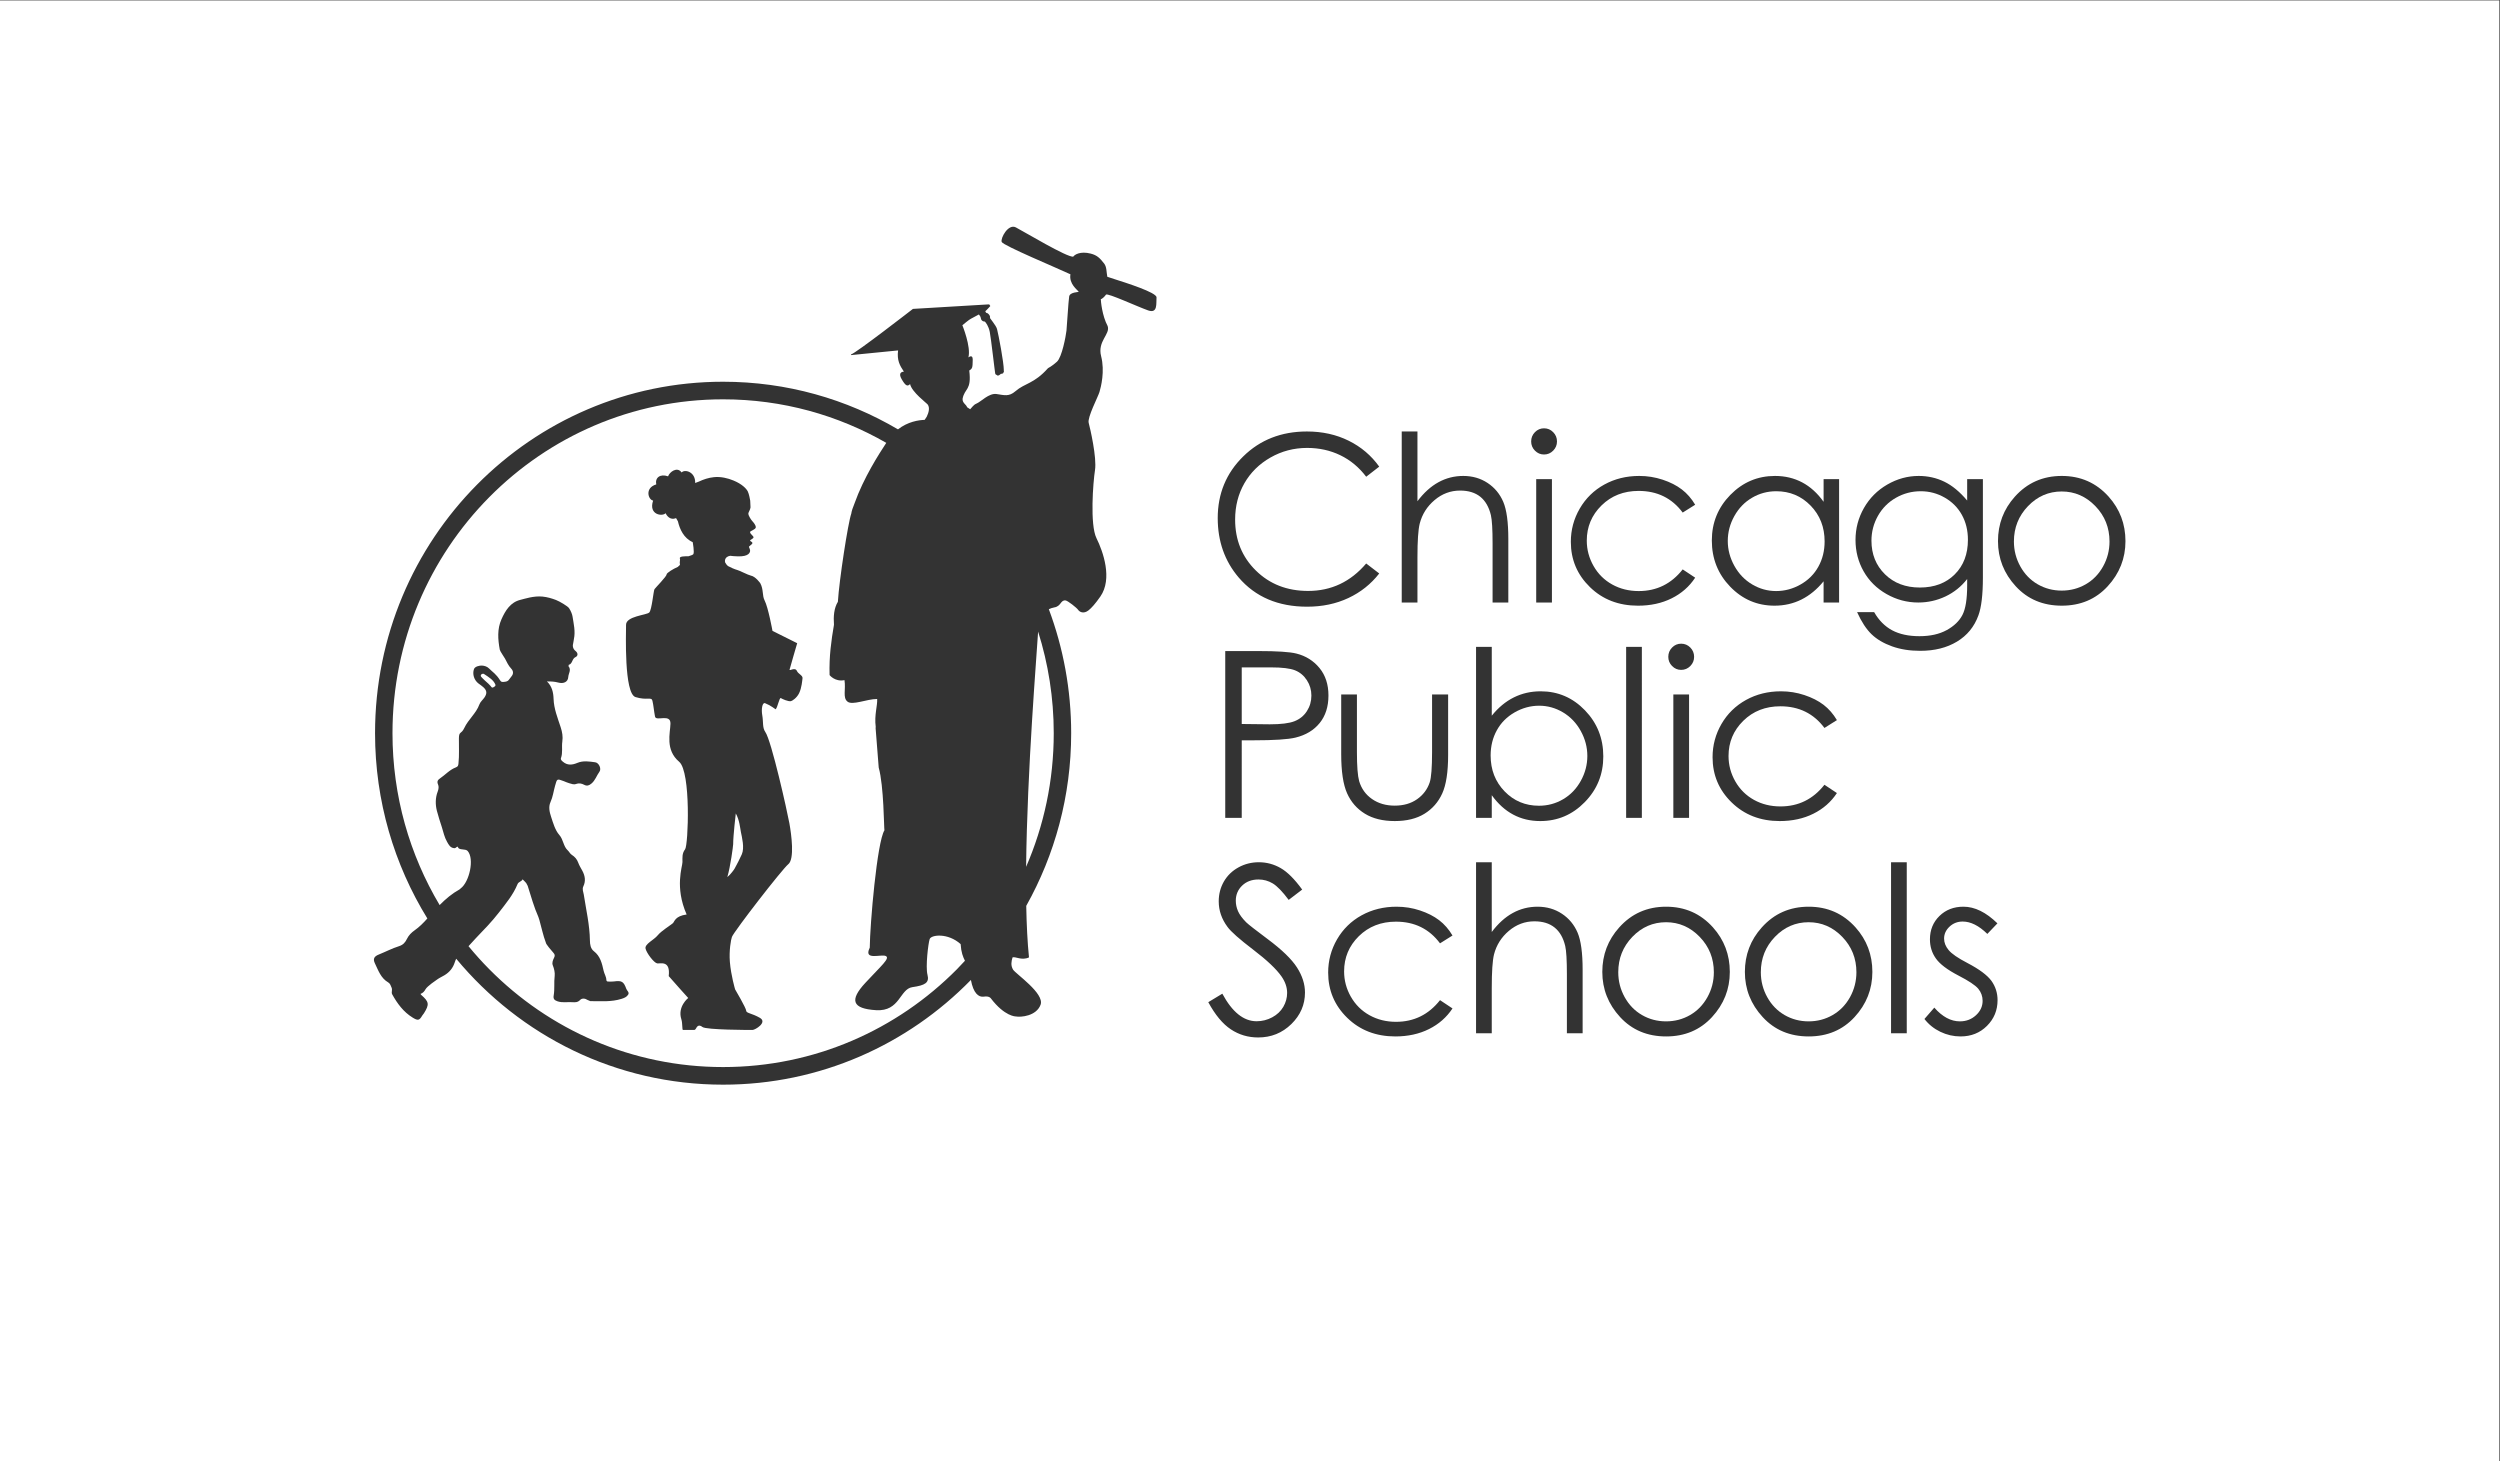 <?xml version="1.0" encoding="UTF-8" standalone="no"?>
<!-- Created with Inkscape (http://www.inkscape.org/) -->

<svg
   version="1.1"
   id="svg2"
   xml:space="preserve"
   width="265.395"
   height="155.136"
   viewBox="0 0 265.395 155.136"
   sodipodi:docname="76c55db6bd5c819376096c38e72d69ff.eps"
   xmlns:inkscape="http://www.inkscape.org/namespaces/inkscape"
   xmlns:sodipodi="http://sodipodi.sourceforge.net/DTD/sodipodi-0.dtd"
   xmlns="http://www.w3.org/2000/svg"
   xmlns:svg="http://www.w3.org/2000/svg"><rect x="0" y="0" width="265.395" height="155.136" fill="#333333" stroke="none"/><defs
     id="defs6" /><sodipodi:namedview
     id="namedview4"
     pagecolor="#ffffff"
     bordercolor="#666666"
     borderopacity="1.0"
     inkscape:pageshadow="2"
     inkscape:pageopacity="0.0"
     inkscape:pagecheckerboard="0" /><g
     id="g8"
     inkscape:groupmode="layer"
     inkscape:label="ink_ext_XXXXXX"
     transform="matrix(1.333,0,0,-1.333,0,155.136)"><g
       id="g10"
       transform="scale(0.1)"><path
         d="m 1440.36,429.367 c -10.41,0 -19.36,-3.894 -26.84,-11.656 -7.48,-7.766 -11.22,-17.168 -11.22,-28.184 0,-7.105 1.71,-13.73 5.13,-19.875 3.4,-6.129 8.01,-10.879 13.81,-14.218 5.8,-3.348 12.18,-5.02 19.12,-5.02 6.94,0 13.31,1.672 19.11,5.02 5.82,3.339 10.42,8.089 13.84,14.218 3.39,6.145 5.11,12.77 5.11,19.875 0,11.016 -3.76,20.418 -11.27,28.184 -7.5,7.762 -16.43,11.656 -26.79,11.656"
         style="fill:#ffffff;fill-opacity:1;fill-rule:nonzero;stroke:none"
         id="path12" /><path
         d="m 1031.36,629.973 c -3.91,1.554 -10.31,2.34 -19.19,2.34 h -23.268 v -45.079 l 22.278,-0.254 c 9,0 15.6,0.817 19.76,2.469 4.18,1.653 7.47,4.321 9.85,8.024 2.39,3.699 3.58,7.824 3.58,12.394 0,4.449 -1.19,8.52 -3.58,12.211 -2.38,3.699 -5.54,6.332 -9.43,7.895"
         style="fill:#ffffff;fill-opacity:1;fill-rule:nonzero;stroke:none"
         id="path14" /><path
         d="m 1326.82,429.367 c -10.42,0 -19.36,-3.894 -26.84,-11.656 -7.48,-7.766 -11.22,-17.168 -11.22,-28.184 0,-7.105 1.71,-13.73 5.12,-19.875 3.41,-6.129 8.01,-10.879 13.82,-14.218 5.79,-3.348 12.18,-5.02 19.12,-5.02 6.94,0 13.32,1.672 19.12,5.02 5.8,3.339 10.41,8.089 13.82,14.218 3.42,6.145 5.13,12.77 5.13,19.875 0,11.016 -3.76,20.418 -11.28,28.184 -7.51,7.762 -16.45,11.656 -26.79,11.656"
         style="fill:#ffffff;fill-opacity:1;fill-rule:nonzero;stroke:none"
         id="path16" /><path
         d="m 817.176,473.461 c 14.125,32.594 22.008,68.57 22.008,106.441 0,28.227 -4.387,55.399 -12.45,80.914 -1.035,-17.882 -8.742,-110.089 -9.558,-187.355"
         style="fill:#ffffff;fill-opacity:1;fill-rule:nonzero;stroke:none"
         id="path18" /><path
         d="m 1258.87,581.727 c -3.5,6.336 -8.23,11.253 -14.13,14.773 -5.93,3.523 -12.24,5.289 -18.97,5.289 -6.84,0 -13.34,-1.766 -19.51,-5.289 -6.16,-3.52 -10.89,-8.27 -14.17,-14.219 -3.31,-5.961 -4.97,-12.679 -4.97,-20.148 0,-11.379 3.71,-20.891 11.11,-28.539 7.4,-7.649 16.53,-11.461 27.36,-11.461 6.96,0 13.38,1.719 19.27,5.187 5.9,3.457 10.58,8.321 14.05,14.582 3.48,6.266 5.23,12.883 5.23,19.871 0,6.985 -1.76,13.641 -5.27,19.954"
         style="fill:#ffffff;fill-opacity:1;fill-rule:nonzero;stroke:none"
         id="path20" /><path
         d="m 1395.41,698.387 c 5.93,-3.524 12.28,-5.282 19.07,-5.282 6.85,0 13.34,1.747 19.48,5.235 6.14,3.492 10.86,8.203 14.15,14.168 3.31,5.953 4.98,12.652 4.98,20.121 0,11.359 -3.71,20.863 -11.14,28.504 -7.41,7.637 -16.54,11.461 -27.38,11.461 -6.97,0 -13.4,-1.731 -19.29,-5.192 -5.91,-3.461 -10.59,-8.316 -14.08,-14.574 -3.48,-6.25 -5.23,-12.867 -5.23,-19.848 0,-6.914 1.76,-13.527 5.27,-19.847 3.52,-6.317 8.23,-11.235 14.17,-14.746"
         style="fill:#ffffff;fill-opacity:1;fill-rule:nonzero;stroke:none"
         id="path22" /><path
         d="m 393.074,616.531 c 0.934,0.586 1.895,1.059 1.406,2.192 -1.574,3.558 -4.761,5.55 -9.238,8.465 -0.754,0.164 -1.906,-0.059 -2.293,-1.004 -0.394,-1.008 0.598,-1.719 1.102,-2.278 2.152,-2.379 4.683,-4.097 6.765,-6.543 0.653,-0.754 0.907,-1.679 2.258,-0.832"
         style="fill:#ffffff;fill-opacity:1;fill-rule:nonzero;stroke:none"
         id="path24" /><path
         d="m 636.371,611.711 c -1.887,-3.852 -5.519,-6.113 -6.492,-6.293 -2.102,-0.41 -6.719,1.621 -7.973,2.426 -1.265,0.816 -2.519,-7.285 -4.199,-8.918 0,0 -4.223,3.254 -8.394,4.867 -2.157,0.836 -3.196,-4.543 -2.231,-9.797 0.914,-4.969 -0.035,-9.695 2.367,-13.07 4.949,-6.934 17.528,-63.528 19.199,-72.731 1.676,-9.218 4.2,-28.492 -0.847,-32.597 -5.039,-4.125 -43.215,-53.457 -44.903,-57.918 -0.761,-2.047 -2.382,-10.789 -1.644,-19.922 0.859,-10.703 4.164,-21.84 4.164,-21.84 0,0 8.824,-14.996 8.824,-17.027 0,-2.012 4.61,-2.012 10.906,-5.668 6.286,-3.645 -3.793,-9.66 -5.867,-9.66 -2.109,0 -36.933,0 -39.879,2.359 -1.464,1.183 -2.742,1.476 -3.882,0.59 -1.168,-0.895 -1.266,-2.949 -2.829,-2.949 h -8.8 c -0.766,0 -0.262,5.355 -1.262,8.441 -3.324,10.164 5.449,17.027 5.449,17.027 0,0 -11.758,12.985 -15.527,17.422 1.508,12.902 -6.719,9.738 -9.219,10.137 -2.516,0.426 -8.406,8.121 -9.234,11.765 -0.852,3.649 6.718,6.891 9.648,10.551 2.938,3.637 10.902,8.5 12.172,9.719 1.254,1.219 1.672,5.684 10.902,6.898 -9.648,21.899 -3.324,38.114 -3.324,41.747 0,3.66 -0.422,6.898 2.102,10.187 2.527,3.305 4.769,61.637 -4.735,69.684 -11.23,9.504 -7.125,22.824 -6.922,30.32 0.235,8.355 -11.453,1.59 -12.293,5.656 -0.832,4.043 -1.261,9.461 -2.101,12.707 -0.832,3.239 -4.199,0 -13.43,2.836 -9.23,2.836 -7.551,50.676 -7.551,57.57 0,6.883 16.36,7.7 18.461,9.786 2.102,2.086 3.36,17.379 4.2,18.593 0.843,1.215 9.644,10.141 9.644,11.727 0,1.215 5.149,4.379 8.899,5.984 1.054,0.996 1.73,1.59 1.73,1.59 l -0.168,1.883 0.238,2.527 -0.207,1.016 c 0,1.461 3.746,1.461 6.938,1.484 1.801,0.532 3.383,1.098 3.797,1.598 1.101,1.332 -0.453,9.641 -0.453,9.641 -7.157,3.136 -10.344,10.367 -11.774,16.586 l -1.465,2.531 c -4.711,-1.946 -7.476,1.961 -8.316,3.926 -2.485,-2.805 -13.836,-1.403 -9.961,10.05 -3.875,0.567 -6.93,10.071 2.492,12.871 -1.113,5.317 3.051,8.676 9.418,6.438 1.102,3.348 7.203,8.102 10.789,3.074 2.492,2.797 11.09,0.578 10.797,-8.379 0.508,0.274 1.586,0.684 3,1.141 3.582,1.703 7.59,3.043 11.816,3.488 5.579,0.598 11.133,-0.765 15.731,-2.68 6.66,-2.75 10.254,-6.394 11.398,-8.789 0.989,-2.074 1.684,-6.187 1.879,-7.218 l 0.25,-5.395 c -0.222,-2.008 -1.808,-3.91 -1.761,-5.109 0.07,-1.192 1.824,-4.293 3.011,-5.61 1.196,-1.324 2.953,-3.332 2.953,-5.105 0,-1.785 -4.824,-3.035 -4.543,-3.785 -0.168,-1.492 2.731,-3.035 2.731,-4.188 0,-1.14 -3.012,-2.066 -2.731,-2.691 0.282,-0.629 2.051,-1.035 1.813,-2.067 -0.223,-1.031 -2.949,-2.359 -2.711,-2.984 0.227,-0.629 1.016,-2.168 0.898,-3.144 -0.105,-0.977 -0.714,-4.586 -9.777,-4.301 -3.016,0.094 -4.906,0.281 -6.102,0.465 -4.871,-0.856 -4.246,-4.75 -3.957,-5.391 0.321,-0.691 1.43,-2.254 2.368,-2.859 0.922,-0.614 5.601,-2.704 7.132,-3.02 1.547,-0.309 8.985,-4.164 10.848,-4.488 3.899,-0.711 7.613,-6.113 7.629,-6.156 2.645,-4.895 1.418,-9.766 3.383,-13.582 2.937,-5.672 6.305,-24.313 6.305,-24.313 l 19.679,-9.82 c 0,0 -5.465,-18.578 -6.051,-20.996 -0.371,-1.59 4.352,2.351 5.864,-1.168 0.976,-2.258 4.718,-3.504 4.429,-5.731 -0.214,-1.508 -0.593,-7.594 -2.738,-11.949 z m 104.012,-195.75 c -1.153,-3.426 -3.395,-22.043 -1.754,-28.422 1.664,-6.351 -1.824,-8.426 -12.016,-9.875 -10.195,-1.476 -9.808,-19.519 -28.922,-18.344 -19.125,1.18 -21.339,7.946 -8.535,21.762 12.809,13.813 19.891,19.594 16.297,21.359 -3.594,1.766 -17.664,-3.82 -13.004,6.176 l 0.215,0.547 c 0.184,18.504 5.762,83.899 11.68,93.418 -0.391,1.465 -0.422,35.316 -4.551,49.945 l -2.465,31.368 0.078,1.117 c -1.238,9.25 1.512,17.14 1.153,22.14 -8.301,0 -19.7,-5.289 -23.641,-2.089 -3.957,3.199 -1.207,9.527 -2.387,17.113 -7.508,-1.59 -11.871,4.008 -11.871,4.008 -0.449,14.918 1.36,27.523 3.496,40.086 -0.496,6.523 -0.031,13.16 3.114,18.289 1.043,17.242 8.074,62.886 10.671,70.211 0.231,1.925 1.188,4.765 2.59,8.179 7.278,20.473 19.574,39.5 25.285,48.184 -38.343,22.023 -82.656,34.66 -129.945,34.664 -72.734,-0.004 -138.516,-29.75 -186.187,-77.879 -47.664,-48.141 -77.121,-114.566 -77.121,-188.016 0,-50.086 13.722,-96.894 37.55,-136.879 4.754,4.844 9.836,9.145 15.801,12.442 l 0.965,0.832 c 6.867,5.043 11.094,23.508 5.551,29.801 -1.754,1.992 -6.739,0.445 -7.617,2.843 -0.61,1.672 -1.458,-0.785 -3.086,-0.617 -3.247,0.313 -4.348,2.735 -5.7,5.078 -2.089,3.606 -2.914,7.7 -4.121,11.59 -1.383,4.371 -2.886,8.727 -3.992,13.133 -1.234,4.922 -1.269,10.254 0.625,15.184 0.793,2.035 1.055,4.132 0.301,5.804 -1.031,2.317 -0.168,3.571 1.39,4.641 4.333,2.918 7.848,7.07 12.829,8.922 1.75,0.64 1.875,1.64 2.046,3.054 0.75,6.735 0.25,13.489 0.356,20.223 0.078,5.649 1.887,2.938 4.285,8.082 3.215,6.895 9.434,11.594 12.035,18.785 0.742,2.051 2.707,3.618 3.996,5.481 2.278,3.332 2,5.664 -0.941,8.297 -1.164,1.043 -2.469,1.922 -3.727,2.84 -3.543,2.644 -5.082,7.531 -3.636,11.546 0.804,2.2 4.726,2.84 6.168,2.778 2.078,-0.078 4.277,-0.739 5.828,-2.313 2.84,-2.922 5.566,-4.258 8.808,-9.488 0.778,-1.25 1.493,-1.316 2.86,-1.219 4.168,0.328 3.761,1.528 6.246,4.477 1.668,1.988 1.508,4.254 -0.289,6.133 -2.196,2.3 -3.446,5.164 -4.903,7.918 -0.644,1.234 -3.941,5.835 -4.195,7.195 -1.504,8.144 -2.105,16.453 1.34,24.121 3.078,6.871 7.082,13.629 15.238,15.559 3.406,0.816 10.36,3.21 17.371,2.57 3.813,-0.348 7.637,-1.504 10.797,-2.711 3.035,-1.168 9.375,-4.965 10.41,-6.504 1.52,-2.242 2.536,-4.93 2.809,-6.715 0.902,-5.836 2.391,-11.801 1.09,-17.847 -0.227,-0.961 -0.219,-2.004 -0.492,-2.942 -0.778,-2.609 -0.344,-4.926 1.773,-6.605 2.238,-1.766 1.926,-4.039 0,-4.887 -2.945,-1.305 -2.254,-5.363 -5.41,-6.149 l -0.184,-1.14 c 2.442,-2.875 -0.043,-5.766 -0.187,-8.563 -0.223,-3.902 -3.664,-5.609 -8.035,-4.402 -2.805,0.773 -5.559,0.91 -8.926,0.887 4.066,-3.989 5.086,-8.742 5.262,-13.918 0.269,-7.934 3.277,-15.25 5.691,-22.656 1.207,-3.727 1.863,-7.426 1.273,-11.329 -0.64,-4.355 0.504,-8.847 -1.07,-13.148 -0.441,-1.234 0.606,-2.082 1.492,-2.852 3.61,-3.14 7.543,-2.671 11.532,-0.98 4.699,1.969 9.519,1.133 14.257,0.488 2.95,-0.398 5.118,-5.148 3.356,-7.519 -2.25,-3.051 -3.289,-6.852 -6.34,-9.395 -1.895,-1.598 -3.586,-2.18 -5.715,-1.058 -2.121,1.136 -4.281,1.566 -6.566,0.699 -1.93,-0.731 -3.66,0.144 -5.426,0.594 -1.488,0.378 -2.887,1.105 -4.348,1.648 -5.543,2.074 -5.328,2.004 -6.937,-3.668 -1.227,-4.324 -1.746,-8.832 -3.649,-13.012 -1.738,-3.808 -0.773,-7.945 0.45,-11.629 1.668,-5.066 3.207,-10.707 6.57,-14.535 3.34,-3.781 3.101,-9.027 6.801,-12.363 1.144,-1.031 1.711,-2.609 3.273,-3.578 2.234,-1.41 4.035,-3.426 5,-6.149 0.805,-2.25 2.125,-4.316 3.27,-6.437 2.152,-3.988 2.832,-8.168 0.832,-12.328 -1.164,-2.422 -0.02,-4.481 0.316,-6.645 1.856,-12.137 4.699,-24.152 4.883,-36.512 0.035,-3.277 0.586,-6.593 3.117,-8.542 5.211,-4.004 6.496,-9.805 7.793,-15.594 0.555,-2.508 2.102,-4.688 2.184,-7.305 0.054,-1.191 0.851,-1.32 1.769,-1.305 1.426,0.02 2.86,-0.093 4.262,0.09 6.176,0.848 7.723,0.035 9.894,-5.976 0.543,-1.489 2.614,-2.7 1.411,-4.582 -1.18,-1.856 -3.215,-2.664 -5.258,-3.305 -8.141,-2.574 -16.528,-1.824 -24.867,-1.809 l -2.231,0.95 c -1.871,1.281 -4.398,1.543 -5.863,-0.004 -1.914,-2.055 -4.024,-1.922 -6.227,-1.782 -3.914,0.274 -7.855,-0.628 -11.773,0.684 -2.512,0.84 -3.543,1.977 -3.074,4.59 0.918,5.191 0.144,10.461 0.8,15.734 0.286,2.356 -0.375,5.621 -1.504,8.356 -0.847,2.043 0.168,4.304 1.055,6.093 0.91,1.825 0.461,2.715 -0.676,4.004 -1.492,1.684 -5.882,6.727 -5.921,7.985 -2.231,5.836 -3.407,11.972 -5.129,17.961 l -0.801,2.437 c -3.567,8.004 -5.86,16.469 -8.52,24.805 l -1.199,2.238 c -0.871,1.047 -1.898,1.981 -2.863,2.961 -0.778,-1.855 -3.215,-1.855 -4.012,-3.812 -3.488,-8.567 -9.383,-15.547 -14.937,-22.754 -5.594,-7.25 -12.004,-13.758 -18.325,-20.371 -1.972,-2.067 -3.855,-4.219 -5.789,-6.325 5.242,-6.382 10.766,-12.523 16.571,-18.382 47.671,-48.129 113.453,-77.879 186.187,-77.879 72.734,0.004 138.52,29.75 186.192,77.879 2.183,2.207 4.289,4.492 6.398,6.773 -1.563,3.145 -3.004,6.559 -3.43,13.27 -10.187,9.128 -23.476,7.457 -24.648,4.023"
         style="fill:#ffffff;fill-opacity:1;fill-rule:nonzero;stroke:none"
         id="path26" /><path
         d="m 585.973,516.004 c 0,0 -2.098,-17.738 -2.094,-24.574 0.004,-1.27 -2.145,-17.625 -4.649,-26.125 2.805,2.312 5.387,6.004 5.825,6.82 1.871,3.434 4.136,7.715 5.715,11.324 2.269,5.176 0.132,13.446 -0.735,17.735 -0.633,3.195 -1.078,9.476 -4.062,14.82"
         style="fill:#ffffff;fill-opacity:1;fill-rule:nonzero;stroke:none"
         id="path28" /><path
         d="m 1562.42,753.754 c -3.23,5.812 -7.79,10.402 -13.69,13.777 -5.9,3.375 -12.26,5.063 -19.05,5.063 -7.1,0 -13.7,-1.739 -19.77,-5.199 -6.08,-3.461 -10.86,-8.25 -14.31,-14.352 -3.46,-6.117 -5.2,-12.73 -5.2,-19.832 0,-10.777 3.59,-19.691 10.74,-26.734 7.15,-7.047 16.43,-10.571 27.82,-10.571 11.51,0 20.77,3.489 27.78,10.473 7,6.988 10.49,16.168 10.49,27.555 0,7.41 -1.6,14.007 -4.81,19.82"
         style="fill:#ffffff;fill-opacity:1;fill-rule:nonzero;stroke:none"
         id="path30" /><path
         d="m 1641.92,772.406 c -10.41,0 -19.36,-3.879 -26.84,-11.652 -7.48,-7.77 -11.23,-17.156 -11.23,-28.18 0,-7.101 1.71,-13.726 5.12,-19.867 3.42,-6.144 8.02,-10.891 13.83,-14.227 5.8,-3.335 12.17,-5.015 19.12,-5.015 6.94,0 13.31,1.68 19.11,5.015 5.81,3.336 10.41,8.083 13.83,14.227 3.41,6.141 5.12,12.766 5.12,19.867 0,11.024 -3.76,20.41 -11.27,28.18 -7.51,7.773 -16.45,11.652 -26.79,11.652"
         style="fill:#ffffff;fill-opacity:1;fill-rule:nonzero;stroke:none"
         id="path32" /><path
         d="m 1678.48,696.859 c -9.47,-10.273 -21.65,-15.398 -36.52,-15.398 -14.94,0 -27.14,5.125 -36.61,15.398 -9.46,10.254 -14.19,22.258 -14.19,35.989 0,13.601 4.47,25.41 13.42,35.406 9.87,11.019 22.33,16.527 37.38,16.527 14.99,0 27.42,-5.48 37.28,-16.437 8.95,-9.992 13.44,-21.828 13.44,-35.496 0,-13.731 -4.74,-25.735 -14.2,-35.989 z m -96.09,-350.054 c -5.61,-5.59 -12.62,-8.395 -21.04,-8.395 -5.63,0 -10.98,1.235 -16.08,3.695 -5.11,2.473 -9.34,5.875 -12.68,10.208 l 7.86,9.039 c 6.4,-7.289 13.19,-10.938 20.36,-10.938 5.01,0 9.3,1.629 12.83,4.883 3.53,3.254 5.28,7.078 5.28,11.469 0,3.613 -1.17,6.836 -3.49,9.668 -2.34,2.765 -7.59,6.257 -15.78,10.476 -8.79,4.574 -14.77,9.078 -17.92,13.547 -3.18,4.453 -4.76,9.547 -4.76,15.262 0,7.469 2.52,13.672 7.57,18.609 5.05,4.938 11.42,7.399 19.13,7.399 8.97,0 17.98,-4.422 27.05,-13.266 l -8.04,-8.41 c -6.7,6.574 -13.24,9.851 -19.64,9.851 -4.07,0 -7.56,-1.343 -10.46,-4.062 -2.89,-2.719 -4.34,-5.875 -4.34,-9.485 0,-3.195 1.18,-6.238 3.58,-9.117 2.4,-2.965 7.41,-6.425 15.06,-10.39 9.32,-4.883 15.66,-9.571 19.01,-14.102 3.28,-4.57 4.93,-9.715 4.93,-15.437 0,-8.071 -2.81,-14.899 -8.43,-20.504 z m -75.65,302.281 c -6.66,2.387 -12.07,5.59 -16.24,9.598 -4.18,4.019 -8.03,9.89 -11.54,17.625 h 13.59 c 3.71,-6.504 8.49,-11.317 14.33,-14.454 5.86,-3.132 13.11,-4.695 21.77,-4.695 8.52,0 15.74,1.606 21.63,4.817 5.87,3.211 10.07,7.246 12.58,12.109 2.51,4.859 3.76,12.703 3.76,23.539 v 5.055 c -4.72,-6.02 -10.47,-10.645 -17.28,-13.864 -6.81,-3.218 -14.04,-4.836 -21.67,-4.836 -8.95,0 -17.37,2.247 -25.25,6.731 -7.88,4.492 -13.97,10.527 -18.26,18.113 -4.31,7.586 -6.46,15.922 -6.46,25.02 0,9.09 2.24,17.562 6.72,25.418 4.49,7.859 10.67,14.078 18.58,18.656 7.91,4.574 16.26,6.863 25.03,6.863 7.27,0 14.08,-1.515 20.36,-4.558 6.3,-3.043 12.37,-8.055 18.23,-15.035 v 17.066 h 12.53 v -78.305 c 0,-13.793 -1.22,-23.879 -3.59,-30.265 -3.28,-9.032 -8.98,-15.993 -17.08,-20.86 -8.11,-4.883 -17.86,-7.32 -29.25,-7.32 -8.35,0 -15.85,1.191 -22.49,3.582 z m 11.77,-308.152 H 1506 v 136.207 h 12.51 z m -41.59,12.871 c -9.47,-10.27 -21.64,-15.395 -36.52,-15.395 -14.93,0 -27.14,5.125 -36.6,15.395 -9.47,10.269 -14.21,22.261 -14.21,35.992 0,13.609 4.49,25.406 13.45,35.406 9.86,11.027 22.31,16.524 37.36,16.524 15,0 27.42,-5.473 37.29,-16.442 8.95,-9.98 13.43,-21.82 13.43,-35.488 0,-13.731 -4.74,-25.723 -14.2,-35.992 z m -113.06,206.976 c 0,9.504 2.37,18.356 7.11,26.512 4.74,8.152 11.27,14.52 19.55,19.102 8.29,4.574 17.55,6.871 27.82,6.871 6.44,0 12.65,-1.004 18.64,-2.989 6.01,-1.988 11.09,-4.578 15.27,-7.765 4.16,-3.196 7.71,-7.258 10.63,-12.192 l -9.93,-6.23 c -8.58,11.492 -20.27,17.246 -35.11,17.246 -11.85,0 -21.69,-3.856 -29.53,-11.555 -7.82,-7.699 -11.74,-17.051 -11.74,-28.047 0,-7.164 1.8,-13.906 5.4,-20.218 3.61,-6.317 8.55,-11.211 14.83,-14.7 6.3,-3.488 13.33,-5.226 21.13,-5.226 14.3,0 25.96,5.738 35.02,17.246 l 9.93,-6.598 c -4.65,-7.07 -10.9,-12.562 -18.74,-16.453 -7.84,-3.906 -16.77,-5.855 -26.79,-5.855 -15.38,0 -28.14,4.941 -38.28,14.816 -10.14,9.867 -15.21,21.883 -15.21,36.035 z m -0.47,-206.976 c -9.48,-10.27 -21.66,-15.395 -36.53,-15.395 -14.93,0 -27.13,5.125 -36.61,15.395 -9.46,10.269 -14.2,22.261 -14.2,35.992 0,13.609 4.48,25.406 13.45,35.406 9.85,11.027 22.32,16.524 37.36,16.524 15.01,0 27.41,-5.473 37.3,-16.442 8.94,-9.98 13.43,-21.82 13.43,-35.488 0,-13.731 -4.74,-25.723 -14.2,-35.992 z M 1226.62,509.93 c -7.93,0 -15.1,1.711 -21.53,5.148 -6.44,3.43 -12.13,8.578 -17.07,15.445 v -18.062 h -12.52 v 136.203 h 12.52 v -54.82 c 5.24,6.5 11.11,11.355 17.6,14.574 6.5,3.23 13.62,4.848 21.35,4.848 13.77,0 25.52,-5.051 35.26,-15.137 9.74,-10.086 14.61,-22.324 14.61,-36.711 0,-14.215 -4.91,-26.355 -14.75,-36.402 -9.82,-10.059 -21.64,-15.086 -35.47,-15.086 z m 33.76,-168.996 h -12.53 v 46.879 c 0,11.324 -0.45,18.871 -1.34,22.667 -1.56,6.512 -4.37,11.391 -8.46,14.676 -4.08,3.282 -9.42,4.93 -16.05,4.93 -7.57,0 -14.35,-2.535 -20.35,-7.59 -5.99,-5.066 -9.94,-11.324 -11.85,-18.781 -1.19,-4.824 -1.79,-13.735 -1.79,-26.742 v -36.039 h -12.51 v 136.207 h 12.51 V 421.59 c 5.07,6.742 10.64,11.789 16.73,15.129 6.08,3.34 12.67,5.008 19.76,5.008 7.28,0 13.73,-1.864 19.37,-5.598 5.64,-3.731 9.79,-8.75 12.48,-15.039 2.68,-6.289 4.03,-16.141 4.03,-29.574 z m -117.9,424.613 c -6,-5.063 -9.95,-11.324 -11.86,-18.789 -1.19,-4.817 -1.79,-13.727 -1.79,-26.738 v -36.04 h -12.52 v 136.208 h 12.52 v -55.547 c 5.07,6.746 10.64,11.789 16.73,15.129 6.08,3.339 12.67,5.011 19.76,5.011 7.28,0 13.74,-1.867 19.38,-5.597 5.62,-3.735 9.78,-8.746 12.47,-15.043 2.68,-6.293 4.03,-16.149 4.03,-29.575 V 683.98 h -12.53 v 46.879 c 0,11.317 -0.45,18.875 -1.34,22.672 -1.55,6.496 -4.37,11.395 -8.45,14.684 -4.09,3.273 -9.44,4.914 -16.07,4.914 -7.56,0 -14.35,-2.527 -20.33,-7.582 z m -66.65,-395.551 c 3.6,-6.312 8.54,-11.215 14.84,-14.707 6.28,-3.488 13.31,-5.238 21.12,-5.238 14.29,0 25.96,5.754 35.02,17.258 l 9.94,-6.598 c -4.67,-7.066 -10.92,-12.559 -18.75,-16.449 -7.84,-3.907 -16.77,-5.852 -26.79,-5.852 -15.38,0 -28.14,4.93 -38.28,14.805 -10.14,9.879 -15.2,21.898 -15.2,36.043 0,9.512 2.36,18.347 7.09,26.508 4.75,8.164 11.26,14.531 19.55,19.105 8.3,4.57 17.57,6.856 27.82,6.856 6.45,0 12.66,-0.981 18.65,-2.977 6,-1.98 11.09,-4.578 15.26,-7.758 4.17,-3.195 7.72,-7.258 10.65,-12.203 l -9.94,-6.23 c -8.58,11.507 -20.28,17.261 -35.11,17.261 -11.85,0 -21.7,-3.863 -29.53,-11.554 -7.83,-7.7 -11.74,-17.047 -11.74,-28.059 0,-7.164 1.79,-13.894 5.4,-20.211 z m -44.08,206.41 c -5.95,-1.445 -17.11,-2.168 -33.449,-2.168 h -9.399 V 512.461 H 975.766 V 645.32 h 26.194 c 15.04,0 25.18,-0.664 30.42,-1.98 7.51,-1.875 13.65,-5.711 18.43,-11.524 4.77,-5.808 7.15,-13.113 7.15,-21.898 0,-8.852 -2.32,-16.16 -6.98,-21.91 -4.64,-5.746 -11.06,-9.61 -19.23,-11.602 z m -3.34,-228.148 c -7.26,-7.106 -16.06,-10.664 -26.45,-10.664 -7.983,0 -15.233,2.148 -21.722,6.457 -6.504,4.308 -12.5,11.515 -17.98,21.637 l 11.183,6.769 c 7.864,-14.625 16.954,-21.953 27.269,-21.953 4.41,0 8.56,1.043 12.44,3.121 3.88,2.074 6.82,4.867 8.86,8.355 2.02,3.489 3.04,7.192 3.04,11.098 0,4.461 -1.5,8.832 -4.47,13.11 -4.12,5.898 -11.64,12.996 -22.545,21.32 -10.976,8.363 -17.797,14.414 -20.48,18.148 -4.649,6.266 -6.981,13.032 -6.981,20.321 0,5.781 1.375,11.046 4.11,15.804 2.75,4.762 6.609,8.504 11.589,11.246 4.973,2.743 10.387,4.114 16.237,4.114 6.2,0 11.99,-1.555 17.39,-4.657 5.41,-3.101 11.11,-8.804 17.14,-17.113 l -10.75,-8.211 c -4.94,6.617 -9.16,10.973 -12.66,13.094 -3.48,2.101 -7.28,3.156 -11.39,3.156 -5.306,0 -9.646,-1.629 -13.013,-4.871 -3.372,-3.258 -5.055,-7.269 -5.055,-12.023 0,-2.883 0.59,-5.688 1.793,-8.403 1.187,-2.707 3.363,-5.648 6.527,-8.847 1.727,-1.676 7.387,-6.106 16.988,-13.27 11.4,-8.488 19.21,-16.055 23.43,-22.672 4.25,-6.625 6.36,-13.277 6.36,-19.961 0,-9.64 -3.62,-18.011 -10.86,-25.105 z M 914.32,916.621 c -7.902,2.742 -32.48,14.106 -33.523,12.547 -1.027,-1.566 -3.477,-3.789 -4.129,-3.527 0,-1.7 1.039,-13.246 5.437,-21.485 2.325,-6.527 -8.3,-12.015 -5.187,-24.031 3.086,-12.023 -0.145,-24.566 -1.316,-28.484 -1.161,-3.918 -9.77,-20.258 -8.594,-24.567 1.156,-4.308 6.594,-27.82 5.031,-37.625 -1.535,-9.801 -4.133,-43.504 1.168,-54.222 5.301,-10.707 12.938,-32.356 3.113,-46.461 -4.007,-5.75 -7.058,-9.153 -9.418,-11.012 -3.914,-3.094 -7.191,-1.324 -8.379,0.484 -0.953,1.438 -8.246,7.321 -10.07,7.43 -4.027,0.227 -3.32,-4.719 -8.926,-5.609 -1.605,-0.258 -2.949,-0.817 -4.265,-1.403 11.472,-30.715 17.801,-63.98 17.801,-98.754 0,-49.992 -13.043,-96.882 -35.786,-137.504 0.289,-15.203 0.973,-29.187 2.192,-41.031 -5.809,-2.746 -10.766,0.871 -13.102,0 -0.957,-3.23 -1.547,-6.379 0.395,-9.703 1.941,-3.332 25.324,-19.008 21.933,-28.027 -3.398,-9.016 -15.621,-10.082 -19.8,-9.297 0,0 -8.731,-0.121 -19.797,14.394 0,0 -1.16,2.067 -5.621,1.371 -4.157,-0.636 -8.36,2.809 -10.262,13.297 -50.266,-51.464 -120.102,-83.398 -197.344,-83.398 -85.379,0 -161.707,39.004 -212.555,100.297 -0.457,-0.895 -0.812,-1.84 -1.117,-2.774 -1.453,-4.566 -4.164,-7.929 -8.238,-10.375 -1.898,-1.144 -3.984,-2.054 -5.793,-3.367 -0.797,-0.582 -7.863,-5.246 -9.305,-7.82 -0.937,-1.699 -2.097,-3.027 -3.968,-3.664 l 0.414,-0.684 c 6.449,-5.644 6.769,-7.621 2.312,-14.762 l -1.328,-1.781 c -2.355,-4.066 -3.516,-4.207 -7.695,-1.629 -7.317,4.493 -12.196,11.16 -16.274,18.524 -0.871,1.554 0.34,3.336 -0.422,5.203 -0.675,1.637 -1.195,3.367 -2.632,4.203 -5.973,3.41 -7.965,9.586 -10.692,15.23 -1.754,3.645 -0.582,5.583 3.203,7.09 5.34,2.145 10.496,4.868 15.957,6.582 3.348,1.055 5.012,3.032 6.387,5.891 1.324,2.762 3.586,5.012 5.926,6.641 3.906,2.718 7.187,6.062 10.293,9.546 -26.379,42.844 -41.66,93.383 -41.66,147.547 0.004,154.59 124.097,279.903 277.187,279.907 50.785,0 98.34,-13.86 139.274,-37.934 7.851,6.16 16.421,7.395 21.246,7.574 l 1.679,2.571 c 1.66,3.496 2.493,7.085 0.782,9.585 -0.809,1.18 -12.731,9.926 -14.079,16.348 -2.105,-2.25 -3.695,-1.301 -6.71,3.883 -2.969,5.133 0.214,5.898 1.769,6.035 -3.289,4.922 -5.609,9.008 -4.613,16.871 l -37.461,-3.719 v 0.532 c 3.578,0.789 49.285,36.261 49.285,36.261 l 60.203,3.586 0.676,-0.132 0.746,-1.188 c 0,0 -2.742,-3.113 -4.004,-4.133 l 0.668,-1.261 c 0.981,-0.09 1.457,-0.54 2.059,-1.098 0.547,-0.59 1.082,-1.399 1.101,-2.496 l -0.137,-0.496 c 0.391,-0.594 1.454,-1.985 2.59,-3.543 1.309,-1.828 2.625,-3.68 3.078,-5.301 1.274,-4.949 5.375,-26.402 5.403,-32.742 l -0.024,-0.637 0.141,-0.496 -0.738,-1.379 -0.922,-0.332 -0.789,-0.055 -0.004,-0.004 -0.543,-0.496 c -0.461,-0.355 -0.969,-0.879 -2.012,-0.933 l -1.738,1.066 v -0.008 0.008 0 l -0.18,0.496 -0.066,0.34 -0.153,1.02 c -0.121,0.843 -0.273,2.011 -0.449,3.41 -0.351,2.797 -0.804,6.515 -1.273,10.363 -0.942,7.672 -1.981,15.945 -2.449,18.129 v 0 c -0.997,4.883 -3.293,7.629 -3.938,8.246 l -0.086,-0.004 c -0.707,-0.047 -2.156,0.274 -2.812,1.68 h -0.004 l -0.004,0.012 -0.004,0.003 h 0.004 l -0.512,1.969 -0.582,1.031 -0.121,0.102 -0.094,0.129 -0.519,0.699 -6.133,-3.297 c -1.508,-0.613 -7.004,-5.293 -7.004,-5.293 0,0 7.043,-17.218 4.797,-25.621 0,0 3.515,2.891 3.445,-1.781 -0.094,-6.402 -0.234,-7.074 -2.758,-8.629 1.965,-16.164 -3.66,-13.824 -5.312,-22.512 -0.254,-3.484 3.035,-4.59 3.555,-6.687 0.058,0.019 1.394,-0.856 2.488,-1.66 1.195,1.175 2.676,3.554 4.781,4.398 3.91,1.555 10,8.59 16.207,7.727 6.207,-0.883 9.805,-2.293 14.992,2.183 7.649,6.633 14.875,5.879 26.016,18.422 0,0 3.09,1.477 7.098,5.121 4.011,3.66 7.078,20.301 7.593,24.75 0.325,2.793 1.535,23.481 2.145,27.188 0.613,3.711 7.937,3.351 7.605,3.836 -0.906,1.308 -7.898,6.14 -6.597,13.847 -10.231,4.84 -53.571,22.867 -54.723,25.75 -1.184,2.864 5.156,14.754 11.242,11.614 6.071,-3.129 41.508,-24.442 45.77,-23.266 0.976,1.523 5.574,4.523 13.879,2.387 5.054,-1.297 7.3,-3.575 10.672,-7.907 2.105,-2.703 1.777,-6.617 2.527,-10.543 3.148,-1.226 25.648,-7.738 35.062,-12.773 2.618,-1.383 4.223,-2.664 4.129,-3.684 -0.375,-4.703 1.168,-13.066 -6.711,-10.32 z m 75.711,-116.355 c 13.499,13.285 30.429,19.922 50.759,19.922 12.29,0 23.37,-2.454 33.27,-7.36 9.91,-4.91 18.01,-11.789 24.33,-20.637 l -10.38,-8.043 c -5.72,7.532 -12.59,13.239 -20.61,17.118 -8.03,3.886 -16.84,5.828 -26.43,5.828 -10.5,0 -20.22,-2.543 -29.16,-7.633 -8.94,-5.086 -15.876,-11.926 -20.798,-20.508 -4.914,-8.574 -7.375,-18.226 -7.375,-28.945 0,-16.195 5.488,-29.715 16.493,-40.551 11.01,-10.844 24.88,-16.262 41.65,-16.262 18.42,0 33.83,7.289 46.23,21.86 l 10.38,-7.95 c -6.56,-8.433 -14.74,-14.945 -24.55,-19.55 -9.81,-4.606 -20.76,-6.91 -32.87,-6.91 -23.02,0 -41.185,7.738 -54.474,23.214 -11.148,13.059 -16.723,28.84 -16.723,47.325 0,19.449 6.758,35.812 20.258,49.082 z m 92.379,-258.543 c 1.81,-6.02 5.22,-10.782 10.28,-14.27 5.03,-3.488 11.05,-5.242 18.04,-5.242 6.99,0 12.92,1.703 17.79,5.109 4.85,3.399 8.22,7.871 10.07,13.41 1.25,3.793 1.88,11.836 1.88,24.118 v 45.879 h 12.79 v -48.235 c 0,-13.539 -1.57,-23.75 -4.7,-30.609 -3.13,-6.867 -7.84,-12.25 -14.12,-16.129 -6.3,-3.883 -14.18,-5.824 -23.67,-5.824 -9.48,0 -17.4,1.941 -23.74,5.824 -6.35,3.879 -11.1,9.305 -14.22,16.262 -3.13,6.953 -4.7,17.41 -4.7,31.382 v 47.329 h 12.52 v -45.879 c 0,-11.203 0.6,-18.918 1.78,-23.125 z m 153.52,240.531 V 683.98 h -12.52 v 98.274 z m -13.53,37.391 c 2.03,2.05 4.43,3.074 7.23,3.074 2.85,0 5.27,-1.024 7.29,-3.074 2.03,-2.04 3.04,-4.516 3.04,-7.403 0,-2.832 -1.01,-5.273 -3.04,-7.316 -2.02,-2.051 -4.44,-3.071 -7.29,-3.071 -2.8,0 -5.2,1.02 -7.23,3.071 -2,2.043 -3.01,4.484 -3.01,7.316 0,2.887 1.01,5.363 3.01,7.403 z m 85.15,-170.981 V 512.461 h -12.52 v 136.203 z m 37.59,-37.937 v -98.266 h -12.52 v 98.266 z m -6.31,19.597 c -2.79,0 -5.19,1.024 -7.21,3.078 -2.02,2.043 -3.02,4.481 -3.02,7.313 0,2.894 1,5.355 3.02,7.41 2.02,2.047 4.42,3.066 7.21,3.066 2.85,0 5.27,-1.019 7.31,-3.066 2.01,-2.055 3.02,-4.516 3.02,-7.41 0,-2.832 -1.01,-5.27 -3.02,-7.313 -2.04,-2.054 -4.46,-3.078 -7.31,-3.078 z m -80.73,128.492 c 4.74,8.157 11.25,14.524 19.54,19.102 8.29,4.574 17.56,6.863 27.82,6.863 6.43,0 12.65,-0.992 18.64,-2.98 6,-1.985 11.09,-4.574 15.26,-7.762 4.18,-3.195 7.72,-7.262 10.65,-12.191 l -9.94,-6.239 c -8.57,11.504 -20.27,17.25 -35.11,17.25 -11.85,0 -21.69,-3.847 -29.52,-11.55 -7.83,-7.7 -11.76,-17.047 -11.76,-28.055 0,-7.16 1.81,-13.899 5.41,-20.207 3.6,-6.32 8.55,-11.215 14.84,-14.707 6.28,-3.488 13.32,-5.235 21.12,-5.235 14.29,0 25.97,5.75 35.02,17.254 l 9.94,-6.593 c -4.65,-7.078 -10.9,-12.563 -18.74,-16.461 -7.85,-3.903 -16.78,-5.844 -26.79,-5.844 -15.39,0 -28.15,4.93 -38.29,14.809 -10.13,9.867 -15.2,21.89 -15.2,36.039 0,9.511 2.36,18.347 7.11,26.507 z m 119.93,10.883 c 9.84,10.051 21.69,15.082 35.52,15.082 7.98,0 15.21,-1.715 21.69,-5.144 6.47,-3.43 12.14,-8.586 17.04,-15.446 v 18.063 h 12.34 V 683.98 h -12.34 v 16.895 c -5.25,-6.445 -11.14,-11.289 -17.67,-14.539 -6.53,-3.254 -13.68,-4.875 -21.42,-4.875 -13.78,0 -25.54,5.035 -35.29,15.125 -9.75,10.086 -14.62,22.355 -14.62,36.805 0,14.152 4.92,26.254 14.75,36.308 z M 0,1163.52 V 0 H 1990.46 V 1163.52 H 0"
         style="fill:#ffffff;fill-opacity:1;fill-rule:nonzero;stroke:none"
         id="path34" /></g></g></svg>
